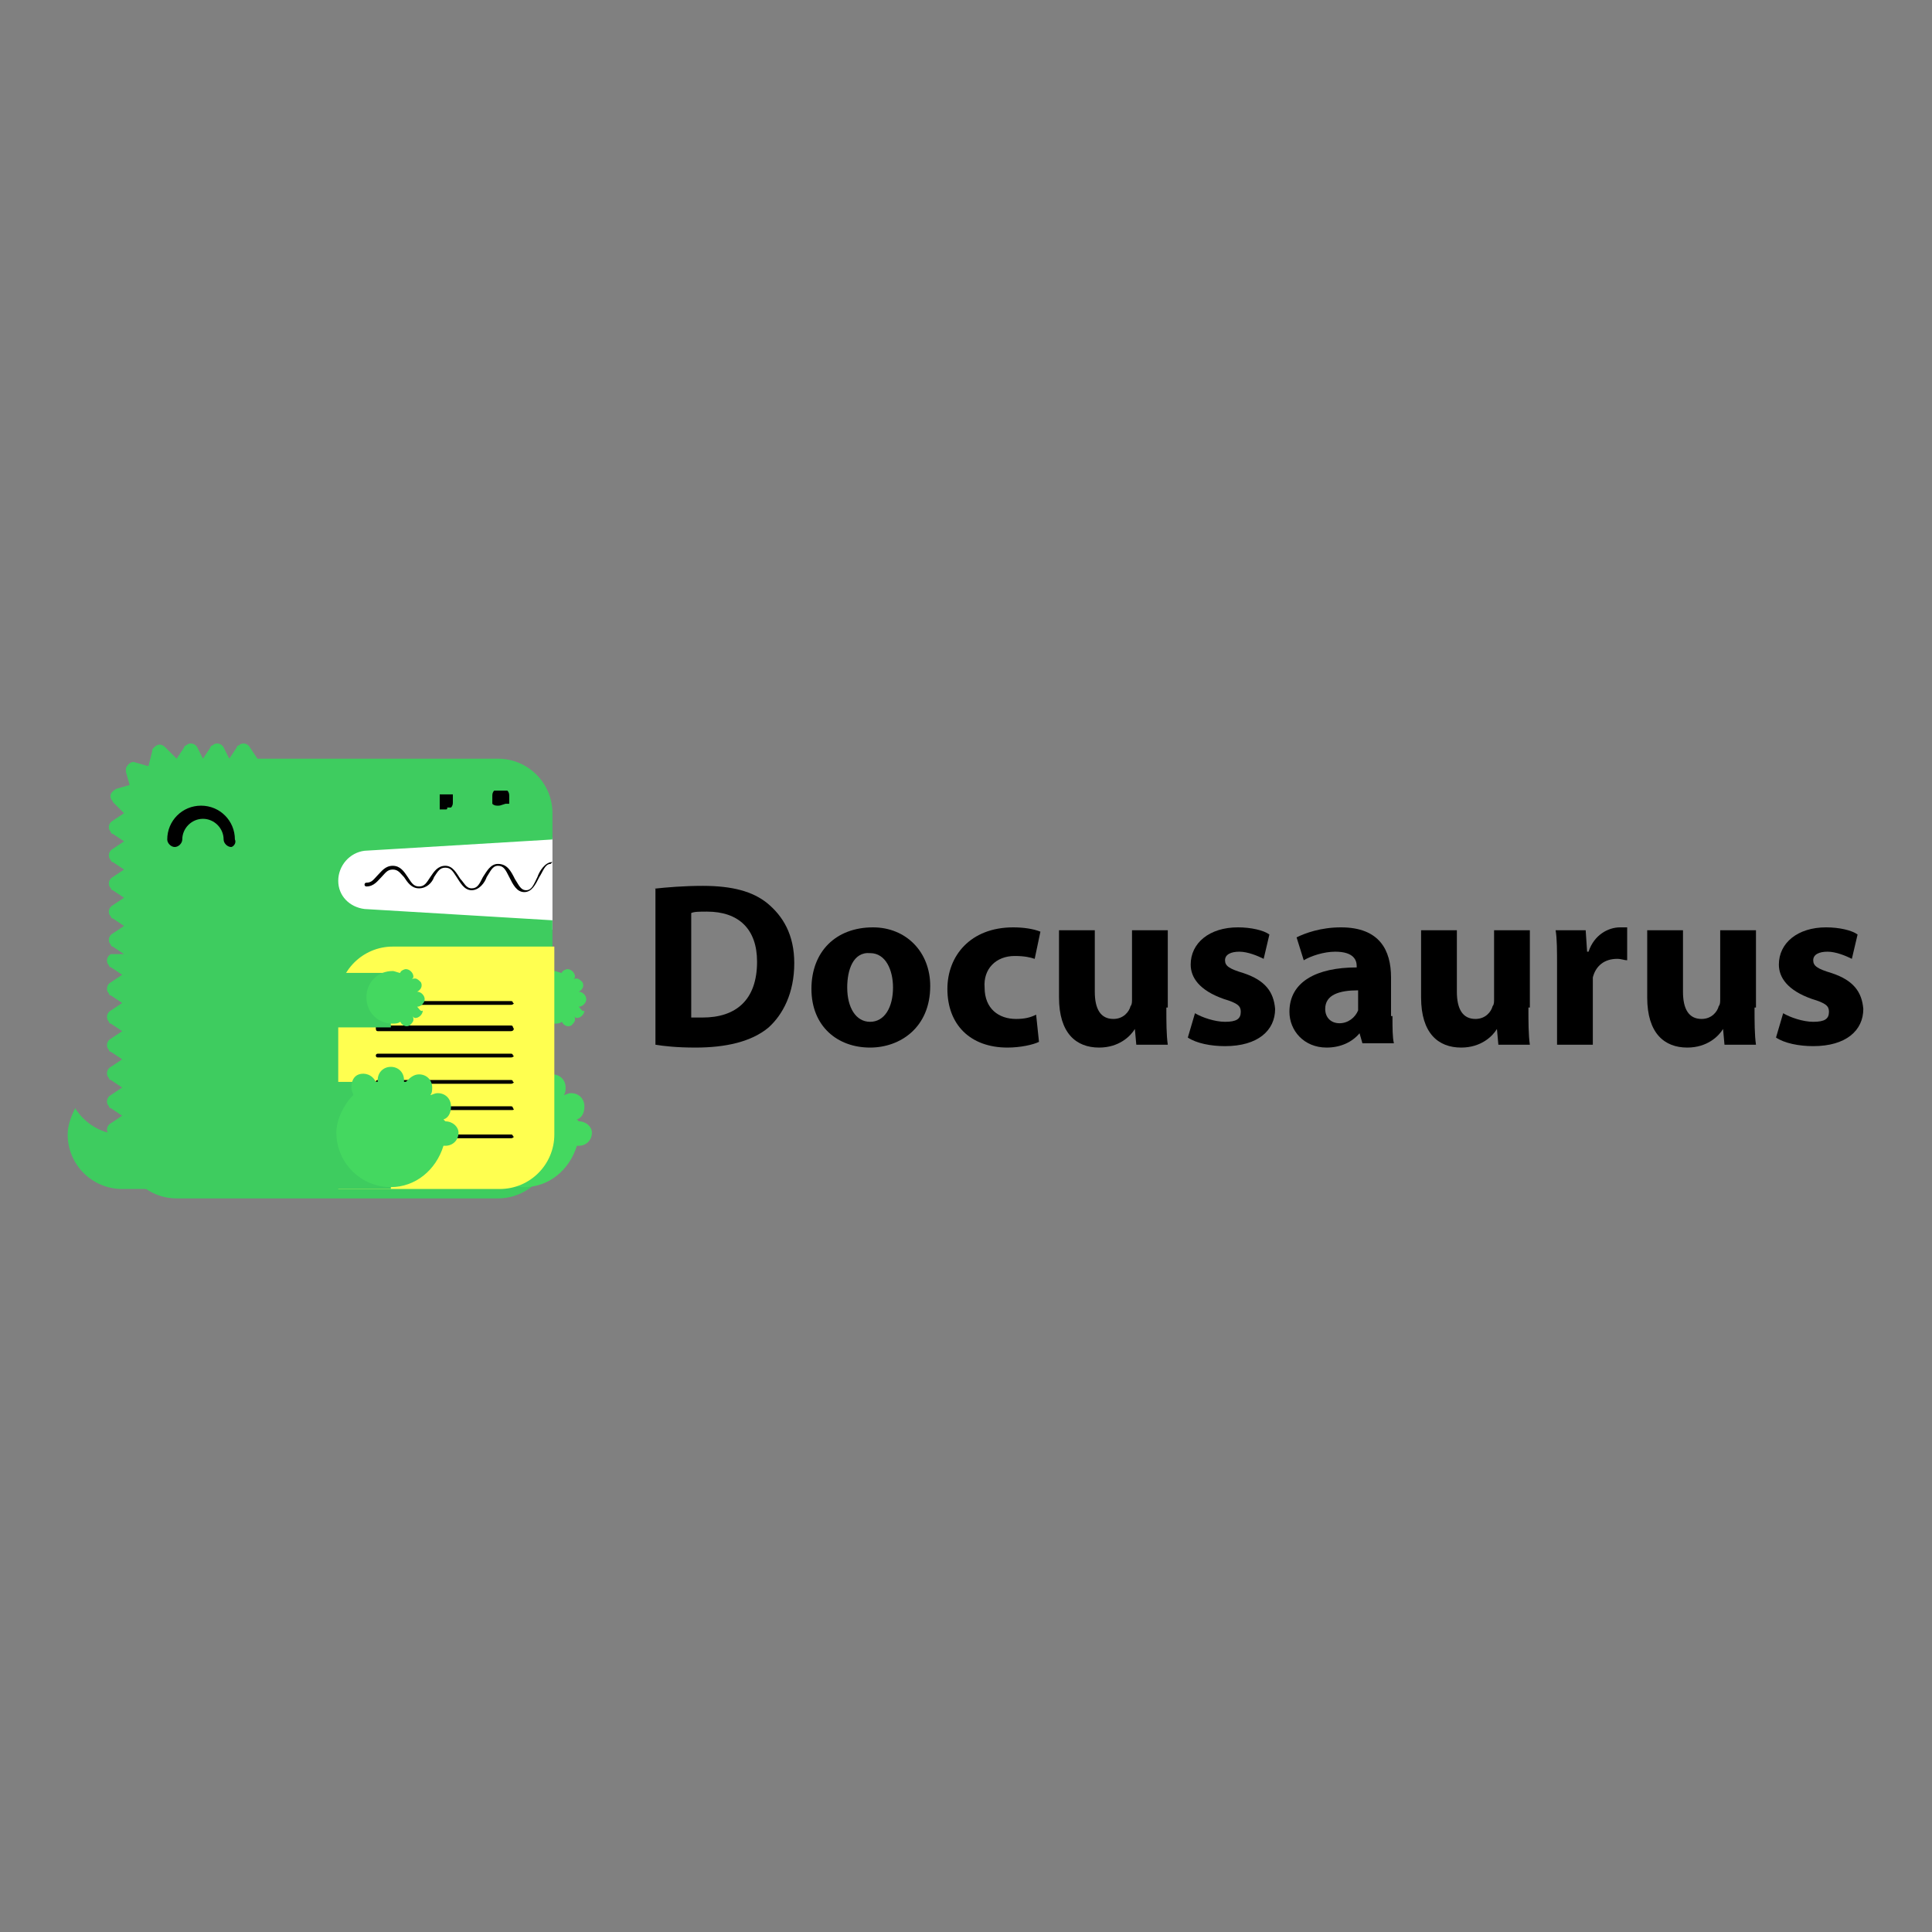 <?xml version="1.0" encoding="utf-8"?>
<!-- Generator: Adobe Illustrator 26.0.3, SVG Export Plug-In . SVG Version: 6.00 Build 0)  -->
<svg version="1.1" id="Layer_1" xmlns="http://www.w3.org/2000/svg" xmlns:xlink="http://www.w3.org/1999/xlink" x="0px" y="0px"
	 viewBox="0 0 135 135" style="enable-background:new 0 0 135 135;" xml:space="preserve">
<rect x="0" y="0" width="135" height="135" fill="#808080" stroke="none"/>
<style type="text/css">
	.st0{fill-rule:evenodd;clip-rule:evenodd;fill:#FFFFFF;}
	.st1{fill-rule:evenodd;clip-rule:evenodd;fill:#3ECC5F;}
	.st2{fill-rule:evenodd;clip-rule:evenodd;fill:#44D860;}
	.st3{fill-rule:evenodd;clip-rule:evenodd;}
	.st4{fill-rule:evenodd;clip-rule:evenodd;fill:#FFFF50;}
</style>
<g>
	<g transform="matrix(1.313 0 0 1.313 -3.938 -22.615)">
		<path class="st0" d="M20.4,61.8h12v4.9h-12V61.8z"/>
		<g>
			<path class="st1" d="M9.5,77.6c-1.1,0-2-0.6-2.5-1.4c-0.2,0.4-0.4,0.9-0.4,1.4c0,1.6,1.3,2.9,2.9,2.9h2.9v-2.9H9.5z"/>
			<path class="st1" d="M22.4,62.5l10-0.6v-1.4c0-1.6-1.3-2.9-2.9-2.9H16.7L16.3,57c-0.1-0.2-0.4-0.3-0.6-0.1
				c-0.1,0-0.1,0.1-0.1,0.1l-0.4,0.6L14.9,57c-0.1-0.2-0.4-0.3-0.6-0.1c-0.1,0-0.1,0.1-0.1,0.1l-0.4,0.6L13.5,57
				c-0.1-0.2-0.4-0.3-0.6-0.1c-0.1,0-0.1,0.1-0.1,0.1l-0.4,0.6c0,0,0,0,0,0L11.8,57c-0.2-0.2-0.4-0.2-0.6,0
				c-0.1,0.1-0.1,0.1-0.1,0.2L10.9,58l-0.7-0.2c-0.2-0.1-0.4,0.1-0.5,0.3c0,0.1,0,0.1,0,0.2L9.9,59l-0.7,0.2
				c-0.2,0.1-0.4,0.3-0.3,0.5c0,0.1,0.1,0.1,0.1,0.2l0.6,0.6c0,0,0,0,0,0l-0.6,0.4c-0.2,0.1-0.3,0.4-0.1,0.6c0,0.1,0.1,0.1,0.1,0.1
				l0.6,0.4l-0.6,0.4c-0.2,0.1-0.3,0.4-0.1,0.6c0,0.1,0.1,0.1,0.1,0.1l0.6,0.4l-0.6,0.4c-0.2,0.1-0.3,0.4-0.1,0.6
				c0,0.1,0.1,0.1,0.1,0.1l0.6,0.4l-0.6,0.4c-0.2,0.1-0.3,0.4-0.1,0.6c0,0.1,0.1,0.1,0.1,0.1l0.6,0.4l-0.6,0.4
				c-0.2,0.1-0.3,0.4-0.1,0.6c0,0.1,0.1,0.1,0.1,0.1l0.6,0.4L8.9,68c-0.2,0.1-0.3,0.4-0.1,0.6c0,0.1,0.1,0.1,0.1,0.1l0.6,0.4
				l-0.6,0.4c-0.2,0.1-0.3,0.4-0.1,0.6c0,0.1,0.1,0.1,0.1,0.1l0.6,0.4l-0.6,0.4c-0.2,0.1-0.3,0.4-0.1,0.6c0,0.1,0.1,0.1,0.1,0.1
				l0.6,0.4l-0.6,0.4c-0.2,0.1-0.3,0.4-0.1,0.6c0,0.1,0.1,0.1,0.1,0.1l0.6,0.4l-0.6,0.4c-0.2,0.1-0.3,0.4-0.1,0.6
				c0,0.1,0.1,0.1,0.1,0.1l0.6,0.4l-0.6,0.4c-0.2,0.1-0.3,0.4-0.1,0.6c0,0.1,0.1,0.1,0.1,0.1l0.6,0.4l-0.6,0.4
				c-0.2,0.1-0.3,0.4-0.1,0.6c0,0.1,0.1,0.1,0.1,0.1l0.6,0.4c0,1.6,1.3,2.9,2.9,2.9h17.1c1.6,0,2.9-1.3,2.9-2.9V66.2l-10-0.6
				c-0.8-0.1-1.4-0.7-1.4-1.5S21.6,62.6,22.4,62.5"/>
			<path class="st1" d="M26.7,80.5H31v-5.7h-4.3V80.5z"/>
		</g>
		<path class="st2" d="M33.8,76.9C33.8,76.9,33.7,76.9,33.8,76.9l-0.1-0.1c0.3-0.1,0.4-0.4,0.4-0.7c0-0.4-0.3-0.7-0.7-0.7
			c-0.2,0-0.3,0.1-0.4,0.1l0,0c0.1-0.1,0.1-0.3,0.1-0.4c0-0.4-0.3-0.7-0.7-0.7c-0.3,0-0.5,0.2-0.7,0.4l-0.1,0c0,0,0-0.1,0-0.1
			c0-0.4-0.3-0.7-0.7-0.7s-0.7,0.3-0.7,0.7c0,0,0,0.1,0,0.1l-0.1,0c-0.2-0.4-0.6-0.5-0.9-0.4c-0.3,0.1-0.4,0.4-0.4,0.7
			c0,0.2,0.1,0.3,0.1,0.4c-0.5,0.5-0.9,1.3-0.9,2c0,1.6,1.3,2.9,2.9,2.9c1.3,0,2.4-0.9,2.8-2.2c0,0,0.1,0,0.1,0
			c0.4,0,0.7-0.3,0.7-0.7C34.5,77.2,34.2,76.9,33.8,76.9"/>
		<path class="st1" d="M28.1,71.9h4.3v-2.9h-4.3V71.9z"/>
		<g>
			<path id="A" class="st2" d="M33.8,70.8c0.2,0,0.4-0.2,0.4-0.4s-0.2-0.4-0.4-0.4c0,0,0,0,0,0l0,0c0.2-0.1,0.3-0.3,0.2-0.5
				c-0.1-0.1-0.2-0.2-0.3-0.2c-0.1,0-0.2,0-0.2,0.1l0,0c0-0.1,0.1-0.1,0.1-0.2c0-0.2-0.2-0.4-0.4-0.4c-0.1,0-0.3,0.1-0.3,0.2
				c-0.1,0-0.3-0.1-0.4-0.1c-0.8,0-1.4,0.6-1.4,1.4c0,0.8,0.6,1.4,1.4,1.4c0.1,0,0.3,0,0.4-0.1c0.1,0.2,0.3,0.3,0.5,0.2
				c0.1-0.1,0.2-0.2,0.2-0.3c0-0.1,0-0.2-0.1-0.2c0,0,0,0,0,0c0.1,0,0.1,0.1,0.2,0.1c0.2,0,0.4-0.2,0.4-0.4
				C34,71.1,33.9,70.9,33.8,70.8L33.8,70.8C33.8,70.8,33.8,70.8,33.8,70.8"/>
		</g>
		<path class="st3" d="M15.3,62.3c-0.2,0-0.4-0.2-0.4-0.4c0-0.6-0.5-1.1-1.1-1.1c-0.6,0-1.1,0.5-1.1,1.1c0,0.2-0.2,0.4-0.4,0.4
			c-0.2,0-0.4-0.2-0.4-0.4c0-1,0.8-1.8,1.8-1.8s1.8,0.8,1.8,1.8C15.6,62.1,15.4,62.3,15.3,62.3"/>
		<path class="st4" d="M21,80.5h8.6c1.6,0,2.9-1.3,2.9-2.9v-10h-8.6c-1.6,0-2.9,1.3-2.9,2.9V80.5z"/>
		<g>
			<path id="B" class="st3" d="M30.2,72.1h-7.1C23,72.1,23,72,23,71.9c0-0.1,0.1-0.1,0.1-0.1h7.1c0.1,0,0.1,0.1,0.1,0.1
				C30.4,72,30.3,72.1,30.2,72.1"/>
		</g>
		<g>
			<path id="B_00000150064662801556818670000005873334409431932068_" class="st3" d="M30.2,74.9h-7.1c-0.1,0-0.1-0.1-0.1-0.1
				c0-0.1,0.1-0.1,0.1-0.1h7.1c0.1,0,0.1,0.1,0.1,0.1C30.4,74.8,30.3,74.9,30.2,74.9"/>
		</g>
		<g>
			<path id="B_00000078731474569495917840000011250973972454860192_" class="st3" d="M30.2,77.8h-7.1c-0.1,0-0.1-0.1-0.1-0.1
				c0-0.1,0.1-0.1,0.1-0.1h7.1c0.1,0,0.1,0.1,0.1,0.1C30.4,77.7,30.3,77.8,30.2,77.8"/>
		</g>
		<g>
			<path id="B_00000178894170626512752430000010797536368520462257_" class="st3" d="M30.2,70.7h-7.1c-0.1,0-0.1-0.1-0.1-0.1
				c0-0.1,0.1-0.1,0.1-0.1h7.1c0.1,0,0.1,0.1,0.1,0.1C30.4,70.6,30.3,70.7,30.2,70.7"/>
		</g>
		<g>
			<path id="B_00000032626460657861151220000017407036887835736984_" class="st3" d="M30.2,73.5h-7.1c-0.1,0-0.1-0.1-0.1-0.1
				c0-0.1,0.1-0.1,0.1-0.1h7.1c0.1,0,0.1,0.1,0.1,0.1C30.4,73.4,30.3,73.5,30.2,73.5"/>
		</g>
		<g>
			<path id="B_00000071551519796428834040000012278375274328715180_" class="st3" d="M30.2,76.3h-7.1c-0.1,0-0.1-0.1-0.1-0.1
				c0-0.1,0.1-0.1,0.1-0.1h7.1c0.1,0,0.1,0.1,0.1,0.1C30.4,76.3,30.3,76.3,30.2,76.3"/>
		</g>
		<path class="st3" d="M32.4,63.1C32.4,63.1,32.4,63.1,32.4,63.1c-0.4,0-0.7,0.5-0.8,0.8c-0.2,0.4-0.3,0.7-0.6,0.7
			c-0.3,0-0.4-0.3-0.6-0.6c-0.2-0.4-0.4-0.8-0.9-0.8c-0.4,0-0.6,0.4-0.8,0.7c-0.2,0.4-0.3,0.6-0.6,0.6c-0.3,0-0.4-0.3-0.6-0.5
			c-0.2-0.3-0.4-0.7-0.8-0.7c-0.4,0-0.6,0.3-0.8,0.6c-0.2,0.3-0.3,0.5-0.6,0.5c-0.3,0-0.4-0.2-0.6-0.5c-0.2-0.3-0.4-0.6-0.8-0.6
			c-0.4,0-0.6,0.3-0.8,0.5c-0.2,0.2-0.3,0.4-0.6,0.4c-0.1,0-0.1,0.1-0.1,0.1c0,0.1,0.1,0.1,0.1,0.1c0.4,0,0.6-0.3,0.8-0.5
			c0.2-0.2,0.3-0.4,0.6-0.4c0.3,0,0.4,0.2,0.6,0.4c0.2,0.3,0.4,0.6,0.8,0.6c0.4,0,0.7-0.3,0.8-0.6c0.2-0.3,0.3-0.5,0.6-0.5
			c0.3,0,0.4,0.2,0.6,0.5c0.2,0.3,0.4,0.7,0.8,0.7c0.4,0,0.7-0.4,0.8-0.7c0.2-0.3,0.3-0.6,0.6-0.6c0.3,0,0.4,0.2,0.6,0.6
			c0.2,0.4,0.4,0.8,0.8,0.8l0,0c0.4,0,0.6-0.4,0.8-0.8c0.2-0.3,0.3-0.7,0.6-0.7L32.4,63.1L32.4,63.1z"/>
		<path class="st1" d="M18.1,80.5h5.7v-5.7h-5.7V80.5z"/>
		<path class="st2" d="M26.7,76.9C26.6,76.9,26.6,76.9,26.7,76.9l-0.1-0.1c0.3-0.1,0.4-0.4,0.4-0.7c0-0.4-0.3-0.7-0.7-0.7
			c-0.2,0-0.3,0.1-0.4,0.1l0,0c0.1-0.1,0.1-0.3,0.1-0.4c0-0.4-0.3-0.7-0.7-0.7c-0.3,0-0.5,0.2-0.7,0.4l-0.1,0c0,0,0-0.1,0-0.1
			c0-0.4-0.3-0.7-0.7-0.7c-0.4,0-0.7,0.3-0.7,0.7c0,0,0,0.1,0,0.1l-0.1,0c-0.2-0.4-0.6-0.5-0.9-0.4c-0.3,0.1-0.4,0.4-0.4,0.7
			c0,0.2,0.1,0.3,0.1,0.4c-0.5,0.5-0.9,1.3-0.9,2c0,1.6,1.3,2.9,2.9,2.9c1.3,0,2.4-0.9,2.8-2.2c0,0,0.1,0,0.1,0
			c0.4,0,0.7-0.3,0.7-0.7C27.4,77.2,27.1,76.9,26.7,76.9"/>
		<path class="st1" d="M18.1,71.9h5.7v-2.9h-5.7V71.9z"/>
		<g>
			<path id="A_00000093857610272585719010000004159424441884012974_" class="st2" d="M25.2,70.8c0.2,0,0.4-0.2,0.4-0.4
				s-0.2-0.4-0.4-0.4c0,0,0,0,0,0l0,0c0.2-0.1,0.3-0.3,0.2-0.5c-0.1-0.1-0.2-0.2-0.3-0.2c-0.1,0-0.2,0-0.2,0.1l0,0
				c0-0.1,0.1-0.1,0.1-0.2c0-0.2-0.2-0.4-0.4-0.4c-0.1,0-0.3,0.1-0.3,0.2c-0.1,0-0.3-0.1-0.4-0.1c-0.8,0-1.4,0.6-1.4,1.4
				c0,0.8,0.6,1.4,1.4,1.4c0.1,0,0.3,0,0.4-0.1c0.1,0.2,0.3,0.3,0.5,0.2c0.1-0.1,0.2-0.2,0.2-0.3c0-0.1,0-0.2-0.1-0.2c0,0,0,0,0,0
				c0.1,0,0.1,0.1,0.2,0.1c0.2,0,0.4-0.2,0.4-0.4C25.4,71.1,25.3,70.9,25.2,70.8L25.2,70.8C25.2,70.8,25.2,70.8,25.2,70.8"/>
		</g>
		<path class="st3" d="M26.7,60.3C26.6,60.3,26.6,60.3,26.7,60.3c-0.1,0-0.1,0-0.1,0c0,0,0,0-0.1,0l-0.1,0c0,0,0,0,0-0.1
			c0,0,0,0,0-0.1c0,0,0,0,0-0.1c0,0,0,0,0-0.1s0,0,0-0.1s0,0,0-0.1c0,0,0,0,0-0.1l0-0.1c0,0,0,0,0.1,0c0,0,0,0,0.1,0c0,0,0,0,0.1,0
			c0,0,0.1,0,0.1,0c0,0,0,0,0.1,0c0,0,0,0,0.1,0l0.1,0c0,0,0,0,0,0.1c0,0,0,0,0,0.1c0,0,0,0,0,0.1c0,0,0,0,0,0.1
			c0,0.1,0,0.2-0.1,0.3c0,0,0,0-0.1,0c0,0,0,0-0.1,0C26.8,60.3,26.8,60.3,26.7,60.3C26.7,60.3,26.7,60.3,26.7,60.3 M29.5,60.1
			c-0.1,0-0.2,0-0.3-0.1c0,0,0,0,0-0.1c0,0,0,0,0-0.1c0,0,0,0,0-0.1c0,0,0,0,0-0.1c0-0.1,0-0.2,0.1-0.3c0,0,0,0,0.1,0c0,0,0,0,0.1,0
			c0,0,0,0,0.1,0c0,0,0.1,0,0.1,0c0,0,0,0,0.1,0c0,0,0,0,0.1,0l0.1,0c0.1,0.1,0.1,0.2,0.1,0.3c0,0,0,0,0,0.1c0,0,0,0,0,0.1
			c0,0,0,0,0,0.1c0,0,0,0,0,0.1c0,0,0,0-0.1,0c0,0,0,0-0.1,0C29.6,60.1,29.6,60.1,29.5,60.1C29.6,60.1,29.5,60.1,29.5,60.1"/>
	</g>
	<g>
		<path d="M45.7,62.1c0.9-0.1,2.1-0.2,3.4-0.2c2.1,0,3.5,0.4,4.5,1.2c1.1,0.9,1.9,2.2,1.9,4.2c0,2.1-0.8,3.6-1.8,4.5
			c-1.2,1-3,1.4-5.1,1.4c-1.3,0-2.2-0.1-2.8-0.2V62.1z M48.2,71.1c0.2,0,0.6,0,0.9,0c2.3,0,3.8-1.2,3.8-3.9c0-2.3-1.3-3.5-3.5-3.5
			c-0.5,0-0.9,0-1.1,0.1V71.1z"/>
		<path d="M65,68.9c0,2.9-2.1,4.3-4.2,4.3c-2.3,0-4.1-1.5-4.1-4.1c0-2.6,1.7-4.3,4.3-4.3C63.3,64.8,65,66.5,65,68.9z M59.2,69
			c0,1.4,0.6,2.4,1.6,2.4c1,0,1.6-1,1.6-2.4c0-1.2-0.5-2.4-1.6-2.4C59.6,66.5,59.2,67.8,59.2,69z"/>
		<path d="M72.6,72.8c-0.4,0.2-1.3,0.4-2.2,0.4c-2.6,0-4.2-1.6-4.2-4.1c0-2.3,1.6-4.3,4.6-4.3c0.7,0,1.4,0.1,1.9,0.3l-0.4,1.9
			c-0.3-0.1-0.7-0.2-1.4-0.2c-1.3,0-2.2,0.9-2.1,2.2c0,1.5,1,2.2,2.2,2.2c0.6,0,1-0.1,1.4-0.3L72.6,72.8z"/>
		<path d="M81.5,70.4c0,1,0,1.9,0.1,2.6h-2.2l-0.1-1.1h0c-0.3,0.5-1.1,1.3-2.5,1.3c-1.6,0-2.8-1-2.8-3.5V65h2.5v4.3
			c0,1.2,0.4,1.9,1.3,1.9c0.7,0,1.1-0.5,1.2-0.9c0.1-0.1,0.1-0.3,0.1-0.5V65h2.5V70.4z"/>
		<path d="M83.5,70.8c0.5,0.3,1.4,0.6,2.1,0.6c0.8,0,1.1-0.2,1.1-0.7c0-0.4-0.2-0.6-1.2-0.9c-1.7-0.6-2.3-1.5-2.3-2.4
			c0-1.5,1.3-2.6,3.3-2.6c0.9,0,1.8,0.2,2.2,0.5L88.3,67c-0.4-0.2-1.1-0.5-1.7-0.5c-0.6,0-1,0.2-1,0.6c0,0.4,0.3,0.6,1.3,0.9
			c1.5,0.5,2.1,1.3,2.2,2.5c0,1.5-1.2,2.6-3.5,2.6c-1,0-2-0.2-2.6-0.6L83.5,70.8z"/>
		<path d="M97.3,71c0,0.8,0,1.5,0.1,1.9h-2.2L95,72.2h0c-0.5,0.6-1.3,1-2.3,1c-1.6,0-2.6-1.2-2.6-2.5c0-2.1,1.9-3.1,4.7-3.1v-0.1
			c0-0.4-0.2-1-1.5-1c-0.8,0-1.7,0.3-2.2,0.6l-0.5-1.6c0.6-0.3,1.7-0.7,3.1-0.7c2.7,0,3.5,1.6,3.5,3.5V71z M94.9,69.2
			c-1.3,0-2.3,0.3-2.3,1.3c0,0.6,0.4,1,1,1c0.6,0,1.1-0.4,1.3-0.9c0-0.1,0-0.3,0-0.4V69.2z"/>
		<path d="M106.8,70.4c0,1,0,1.9,0.1,2.6h-2.2l-0.1-1.1h0c-0.3,0.5-1.1,1.3-2.5,1.3c-1.6,0-2.8-1-2.8-3.5V65h2.5v4.3
			c0,1.2,0.4,1.9,1.3,1.9c0.7,0,1.1-0.5,1.2-0.9c0.1-0.1,0.1-0.3,0.1-0.5V65h2.5V70.4z"/>
		<path d="M108.8,67.6c0-1.2,0-2-0.1-2.6h2.1l0.1,1.5h0.1c0.4-1.2,1.4-1.7,2.2-1.7c0.2,0,0.3,0,0.5,0v2.3c-0.2,0-0.4-0.1-0.7-0.1
			c-0.9,0-1.5,0.5-1.7,1.3c0,0.2,0,0.4,0,0.6V73h-2.5V67.6z"/>
		<path d="M122.6,70.4c0,1,0,1.9,0.1,2.6h-2.2l-0.1-1.1h0c-0.3,0.5-1.1,1.3-2.5,1.3c-1.6,0-2.8-1-2.8-3.5V65h2.5v4.3
			c0,1.2,0.4,1.9,1.3,1.9c0.7,0,1.1-0.5,1.2-0.9c0.1-0.1,0.1-0.3,0.1-0.5V65h2.5V70.4z"/>
		<path d="M124.6,70.8c0.5,0.3,1.4,0.6,2.1,0.6c0.8,0,1.1-0.2,1.1-0.7c0-0.4-0.2-0.6-1.2-0.9c-1.7-0.6-2.3-1.5-2.3-2.4
			c0-1.5,1.3-2.6,3.3-2.6c0.9,0,1.8,0.2,2.2,0.5l-0.4,1.7c-0.4-0.2-1.1-0.5-1.7-0.5c-0.6,0-1,0.2-1,0.6c0,0.4,0.3,0.6,1.3,0.9
			c1.5,0.5,2.1,1.3,2.2,2.5c0,1.5-1.2,2.6-3.5,2.6c-1,0-2-0.2-2.6-0.6L124.6,70.8z"/>
	</g>
</g>
</svg>
